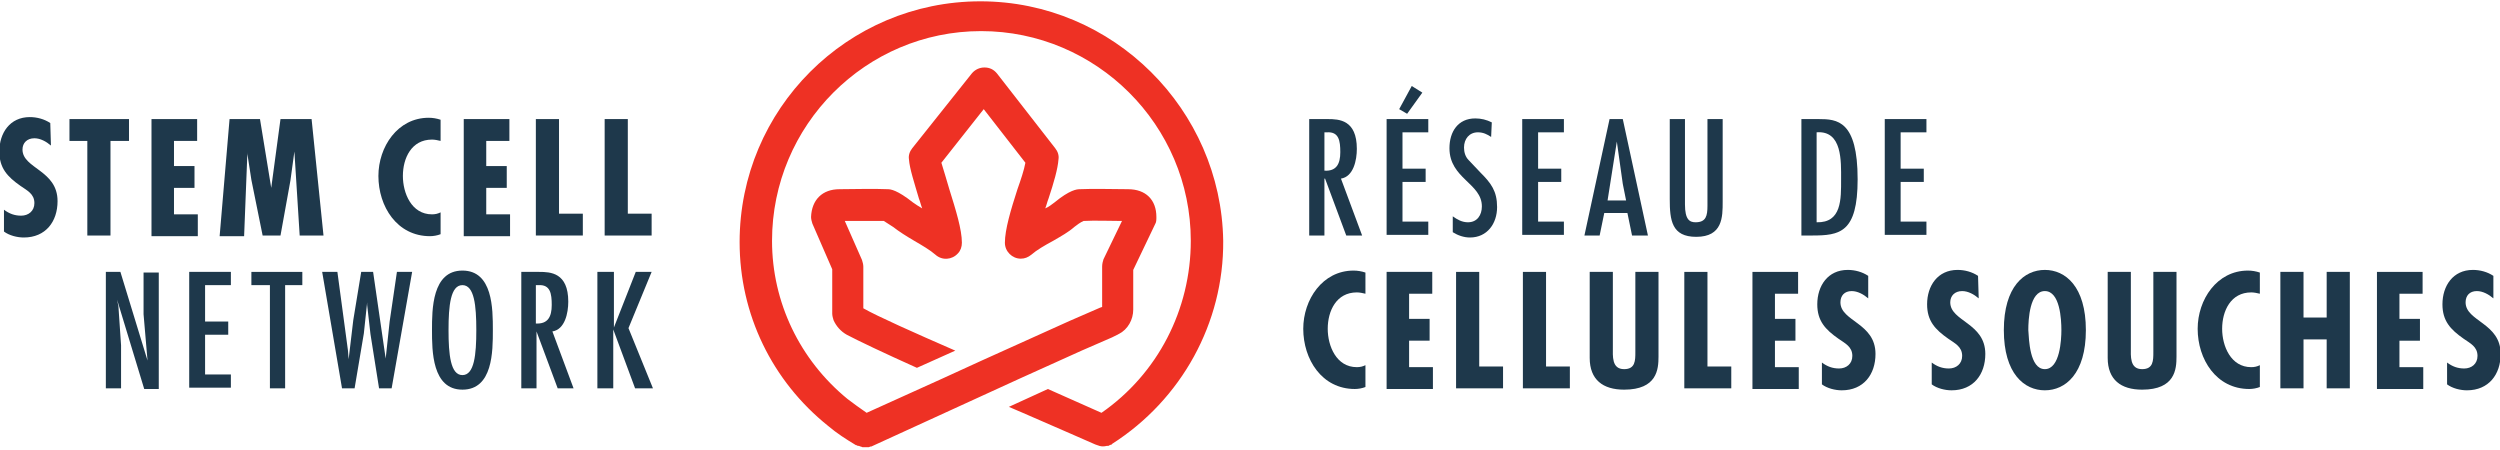 <?xml version="1.0" encoding="utf-8"?>
<!-- Generator: Adobe Illustrator 23.0.6, SVG Export Plug-In . SVG Version: 6.00 Build 0)  -->
<svg version="1.1" id="Layer_1" xmlns="http://www.w3.org/2000/svg" xmlns:xlink="http://www.w3.org/1999/xlink" x="0px" y="0px"
	 viewBox="0 0 377.9 68" style="enable-background:new 0 0 377.9 68;" xml:space="preserve">
<style type="text/css">
	.st0{fill:#EE3124;}
	.st1{fill:#1E384B;}
</style>
<title>logo</title>
<desc>Created with Sketch.</desc>
<g>
	<path class="st0" d="M148.2,0.2c-20.1,0-36.4,16.3-36.4,36.4c0,10.9,4.9,21,13.4,27.8c1.3,1.1,2.7,2,4.2,2.9l0.1,0
		c0.1,0.1,0.2,0.1,0.3,0.1c0.1,0,0.2,0.1,0.3,0.1c0.1,0,0.2,0.1,0.3,0.1c0.1,0,0.2,0,0.3,0c0.1,0,0.2,0,0.2,0c0.1,0,0.1,0,0.2,0
		c0.1,0,0.1,0,0.2,0h0c0.1,0,0.2-0.1,0.3-0.1c0,0,0.1,0,0.1,0l16.6-7.6l5.9-2.7l9.3-4.2c0,0,0,0,0,0l0,0l4.6-2l0.8-0.4
		c0.1,0,0.1-0.1,0.2-0.1c1.4-0.7,2.2-2.2,2.2-3.7l0-2.6v0l0-3.4l3.3-6.9c0.2-0.3,0.2-0.7,0.2-1.1c0-2.6-1.6-4.2-4.3-4.2
		c-1.8,0-5.4-0.1-7.3,0c-0.4,0-1.5,0.1-3.8,2c-0.4,0.3-0.9,0.7-1.4,0.9c0.2-0.5,0.3-1,0.5-1.5c0.8-2.4,1.4-4.5,1.5-5.9
		c0.1-0.6-0.1-1.2-0.5-1.7l-8.8-11.3c-0.5-0.6-1.1-0.9-1.9-0.9l0,0c-0.7,0-1.4,0.3-1.9,0.9l-9,11.3c-0.4,0.5-0.6,1.1-0.5,1.7
		c0.1,1.4,0.8,3.5,1.5,5.9c0.2,0.5,0.3,1,0.5,1.5c-0.5-0.3-1-0.6-1.4-0.9c-2.4-1.9-3.4-2-3.8-2c-2-0.1-5.6,0-7.3,0
		c-2.6,0-4.2,1.6-4.3,4.2c0,0.3,0.1,0.7,0.2,1l3,6.9v6.7c0,0.3,0.1,0.7,0.2,1c0.4,0.9,1.1,1.7,2,2.2c1.7,0.9,5.7,2.8,10.6,5l5.8-2.6
		c-6.2-2.7-11.8-5.2-13.9-6.4v-6.3c0-0.3-0.1-0.7-0.2-1l-2.6-5.9c1.7,0,4.3,0,5.9,0c0.5,0.3,0.9,0.6,1.4,0.9c0.9,0.7,2,1.4,3.2,2.1
		c1.2,0.7,2.4,1.4,3.2,2.1c1,0.9,2.5,0.8,3.4-0.2c0.4-0.4,0.6-1,0.6-1.6c0-2-0.9-4.9-1.9-8.1c-0.4-1.4-0.9-3-1.2-4l6.4-8.1l6.3,8.1
		c-0.2,1.1-0.7,2.6-1.2,4c-1,3.1-1.9,6.1-1.9,8.1c0,1.3,1.1,2.4,2.4,2.4c0.6,0,1.1-0.2,1.6-0.6c0.8-0.7,2-1.4,3.3-2.1
		c1.2-0.7,2.3-1.3,3.2-2.1c0.4-0.3,0.9-0.7,1.4-0.9c1.6-0.1,4.1,0,5.8,0l-2.8,5.8c-0.1,0.3-0.2,0.7-0.2,1.1l0,3.9v0l0,2.2l-0.3,0.1
		l-4.6,2c0,0,0,0,0,0l-13.3,6l-5.9,2.7l-11.5,5.2c-1-0.7-2-1.4-2.9-2.1c-7.2-5.9-11.4-14.6-11.4-23.9c0-17.5,14.2-31.7,31.6-31.7
		s31.7,14.2,31.7,31.7c0,10.4-5,20.1-13.5,26c-1.4-0.6-4-1.8-8.1-3.6l-5.9,2.7l2.1,0.9c5.1,2.2,10.3,4.5,11,4.8
		c0.1,0,0.2,0.1,0.3,0.1c0.1,0,0.2,0.1,0.3,0.1c0.3,0.1,0.7,0.1,1.1,0c0.1,0,0.1,0,0.2,0c0.1,0,0.2-0.1,0.2-0.1
		c0.1,0,0.2-0.1,0.3-0.1c0,0,0.1,0,0.1-0.1c10.5-6.7,16.9-18.3,16.8-30.7C184.6,16.6,168.3,0.2,148.2,0.2z"/>
	<path class="st1" d="M7.7,22c-0.7-0.6-1.6-1.1-2.5-1.1c-1.1,0-1.8,0.7-1.8,1.7c0,2.9,5.3,3.1,5.3,7.8c0,3.1-1.8,5.5-5.1,5.5
		c-1,0-2.2-0.3-3-0.9v-3.3c0.8,0.6,1.6,0.9,2.6,0.9c1.1,0,2-0.7,2-1.9c0-1.4-1.1-1.9-2.1-2.6c-2-1.4-3.2-2.7-3.2-5.2
		c0-2.8,1.6-5.2,4.6-5.2c1.1,0,2.2,0.3,3.1,0.9L7.7,22z"/>
	<path class="st1" d="M19.5,18v3.3h-2.8v14.3h-3.5V21.3h-2.7V18H19.5z"/>
	<path class="st1" d="M29.8,18v3.3h-3.5v3.8h3.1v3.3h-3.1v4h3.6v3.3h-7V18H29.8z"/>
	<path class="st1" d="M39.3,18L41,28.4h0L42.4,18h4.7l1.8,17.6h-3.6l-0.8-12.7h0l-0.6,4.4l-1.5,8.3h-2.7L38,27.2l-0.6-3.9v-0.3h0
		l-0.5,12.7h-3.7L34.7,18H39.3z"/>
	<path class="st1" d="M66.6,21.3c-0.4-0.1-0.9-0.2-1.3-0.2c-3.1,0-4.4,2.8-4.4,5.5c0,2.6,1.3,5.8,4.4,5.8c0.5,0,0.9-0.1,1.3-0.3v3.3
		c-0.5,0.2-1.1,0.3-1.6,0.3c-5,0-7.8-4.5-7.8-9.1c0-4.4,2.9-8.8,7.6-8.8c0.6,0,1.2,0.1,1.8,0.3L66.6,21.3z"/>
	<path class="st1" d="M77,18v3.3h-3.5v3.8h3.1v3.3h-3.1v4h3.6v3.3h-7V18H77z"/>
	<path class="st1" d="M84.5,18v14.3h3.6v3.3H81V18H84.5z"/>
	<path class="st1" d="M94.9,18v14.3h3.6v3.3h-7.1V18H94.9z"/>
	<path class="st1" d="M17.9,46.3l0.4,5.9v6.5h-2.3V41.1h2.2l4.1,13.4l0,0l-0.6-7v-6.3H24v17.6h-2.2l-4.1-13.5l0,0L17.9,46.3z"/>
	<path class="st1" d="M34.9,41.1v2H31v5.5h3.5v2H31v6h3.9v2h-6.3V41.1H34.9z"/>
	<path class="st1" d="M45.7,41.1v2h-2.6v15.6h-2.3V43.1H38v-2H45.7z"/>
	<path class="st1" d="M51,41.1L52.6,53l0.1,1.3h0l0.7-5.9l1.2-7.3h1.8l1.9,13.1h0l0.6-5.6l1.1-7.5h2.3l-3.1,17.6h-1.9l-1.3-8.2
		l-0.5-4.4l0-0.4h0L55,50.4l-1.4,8.3h-1.9l-3-17.6H51z"/>
	<path class="st1" d="M74.5,49.9c0,3.2,0,9-4.6,9s-4.6-5.9-4.6-9s0-9,4.6-9S74.5,46.7,74.5,49.9z M67.8,49.9c0,3.7,0.3,6.8,2.1,6.8
		s2.1-3.1,2.1-6.8c0-3.7-0.3-6.8-2.1-6.8S67.8,46.2,67.8,49.9z"/>
	<path class="st1" d="M78.7,41.1h2.8c1.7,0,4.4,0.1,4.4,4.5c0,1.7-0.5,4.2-2.4,4.5l3.2,8.6h-2.4l-3.2-8.6h0v8.6h-2.3V41.1z
		 M83.4,46.1c0-1.7-0.2-3.1-2-3h-0.4v5.8C82.8,49,83.4,47.9,83.4,46.1L83.4,46.1z"/>
	<path class="st1" d="M92.8,41.1v8.4l3.3-8.4h2.4l-3.5,8.5l3.7,9.1h-2.7l-3.3-8.9v8.9h-2.4V41.1H92.8z"/>
	<path class="st1" d="M197.9,18h2.8c1.7,0,4.4,0.1,4.4,4.5c0,1.7-0.5,4.2-2.4,4.5l3.2,8.6h-2.4l-3.2-8.6h-0.1v8.6h-2.3L197.9,18z
		 M202.6,23c0-1.7-0.2-3.1-2-3h-0.4v5.8C202,25.9,202.6,24.8,202.6,23L202.6,23z"/>
	<path class="st1" d="M215.9,18v2h-3.9v5.5h3.5v2h-3.5v6h3.9v2h-6.3V18H215.9z M212.7,17.2l-1.2-0.7l1.9-3.5l1.6,1L212.7,17.2z"/>
	<path class="st1" d="M225.4,20.7c-0.6-0.4-1.2-0.7-2-0.7c-1.3,0-2.1,1-2.1,2.3c0,0.7,0.2,1.4,0.7,1.9l1.8,1.9
		c1.6,1.6,2.5,2.8,2.5,5.2c0,2.5-1.5,4.6-4.1,4.6c-0.9,0-1.8-0.3-2.6-0.8v-2.4c0.7,0.5,1.4,0.9,2.3,0.9c1.4,0,2.1-1.1,2.1-2.4
		c0-3.5-4.9-4.2-4.9-8.8c0-2.5,1.3-4.5,3.9-4.5c0.9,0,1.7,0.2,2.5,0.6L225.4,20.7z"/>
	<path class="st1" d="M236.4,18v2h-3.9v5.5h3.5v2h-3.5v6h3.9v2h-6.3V18H236.4z"/>
	<path class="st1" d="M245.3,18l3.8,17.6h-2.4l-0.7-3.4h-3.5l-0.7,3.4h-2.3l3.8-17.6L245.3,18z M245.3,27.8l-0.9-6.4h0l-1.4,8.9h2.8
		L245.3,27.8z"/>
	<path class="st1" d="M254.7,18v12.9c0,2.3,0.7,2.7,1.6,2.7c1.6,0,1.8-1,1.8-2.5V18h2.3v12.5c0,2.3,0,5.3-4,5.3c-3.7,0-4-2.5-4-5.7
		V18H254.7z"/>
	<path class="st1" d="M274.9,18c2.8,0,5.9,0.2,5.9,9.1c0,8.1-2.7,8.5-6.9,8.5h-1.6V18H274.9z M274.6,20v13.6
		c3.8,0.1,3.7-3.5,3.7-6.5C278.3,24.4,278.5,19.7,274.6,20z"/>
	<path class="st1" d="M291.2,18v2h-3.9v5.5h3.5v2h-3.5v6h3.9v2h-6.3V18H291.2z"/>
	<path class="st1" d="M206.4,44.4c-0.4-0.1-0.9-0.2-1.3-0.2c-3.1,0-4.4,2.8-4.4,5.5c0,2.6,1.3,5.8,4.4,5.8c0.5,0,0.9-0.1,1.3-0.3
		v3.3c-0.5,0.2-1.1,0.3-1.6,0.3c-5,0-7.8-4.5-7.8-9.1c0-4.4,2.9-8.8,7.6-8.8c0.6,0,1.2,0.1,1.8,0.3L206.4,44.4z"/>
	<path class="st1" d="M216.5,41.1v3.3H213v3.8h3.1v3.3H213v4h3.6v3.3h-7V41.1H216.5z"/>
	<path class="st1" d="M223.6,41.1v14.3h3.6v3.3h-7.1V41.1H223.6z"/>
	<path class="st1" d="M233.7,41.1v14.3h3.6v3.3h-7.1V41.1H233.7z"/>
	<path class="st1" d="M243.8,41.1v11.4c0,1.3-0.2,3.3,1.7,3.3c1.7,0,1.7-1.3,1.7-2.6V41.1h3.5v12.8c0,1.9-0.2,5-5.2,5
		c-3.2,0-5.2-1.5-5.2-4.8V41.1H243.8z"/>
	<path class="st1" d="M258.1,41.1v14.3h3.6v3.3h-7.1V41.1H258.1z"/>
	<path class="st1" d="M271.8,41.1v3.3h-3.5v3.8h3.1v3.3h-3.1v4h3.6v3.3h-7V41.1H271.8z"/>
	<path class="st1" d="M282.4,45.1c-0.7-0.6-1.6-1.1-2.5-1.1c-1.1,0-1.7,0.7-1.7,1.7c0,2.9,5.3,3.1,5.3,7.8c0,3.1-1.8,5.5-5.1,5.5
		c-1,0-2.2-0.3-3-0.9v-3.3c0.8,0.6,1.6,0.9,2.6,0.9c1.1,0,2-0.7,2-1.9c0-1.4-1.1-1.9-2.1-2.6c-2-1.4-3.2-2.7-3.2-5.2
		c0-2.8,1.6-5.2,4.6-5.2c1.1,0,2.2,0.3,3.1,0.9V45.1z"/>
	<path class="st1" d="M299.1,45.1c-0.7-0.6-1.6-1.1-2.5-1.1c-1.1,0-1.8,0.7-1.8,1.7c0,2.9,5.3,3.1,5.3,7.8c0,3.1-1.8,5.5-5.1,5.5
		c-1,0-2.2-0.3-3-0.9v-3.3c0.8,0.6,1.6,0.9,2.6,0.9c1.1,0,2-0.7,2-1.9c0-1.4-1.1-1.9-2.1-2.6c-2-1.4-3.2-2.7-3.2-5.2
		c0-2.8,1.6-5.2,4.6-5.2c1.1,0,2.2,0.3,3.1,0.9L299.1,45.1z"/>
	<path class="st1" d="M315.3,49.9c0,6.6-3.1,9.1-6.2,9.1s-6.2-2.5-6.2-9.1s3.1-9.1,6.2-9.1S315.3,43.3,315.3,49.9z M309.1,55.8
		c2.3,0,2.5-4.5,2.5-5.9c0-1.6-0.2-5.9-2.5-5.9s-2.5,4.3-2.5,5.9C306.7,51.3,306.8,55.8,309.1,55.8L309.1,55.8z"/>
	<path class="st1" d="M322.1,41.1v11.4c0,1.3-0.2,3.3,1.7,3.3c1.7,0,1.7-1.3,1.7-2.6V41.1h3.5v12.8c0,1.9-0.2,5-5.2,5
		c-3.2,0-5.2-1.5-5.2-4.8V41.1H322.1z"/>
	<path class="st1" d="M341.6,44.4c-0.4-0.1-0.9-0.2-1.3-0.2c-3.1,0-4.4,2.8-4.4,5.5c0,2.6,1.3,5.8,4.4,5.8c0.5,0,0.9-0.1,1.3-0.3
		v3.3c-0.5,0.2-1.1,0.3-1.6,0.3c-5,0-7.8-4.5-7.8-9.1c0-4.4,2.9-8.8,7.6-8.8c0.6,0,1.2,0.1,1.8,0.3L341.6,44.4z"/>
	<path class="st1" d="M348.2,41.1V48h3.5v-6.9h3.5v17.6h-3.5v-7.4h-3.5v7.4h-3.5V41.1H348.2z"/>
	<path class="st1" d="M366.2,41.1v3.3h-3.5v3.8h3.1v3.3h-3.1v4h3.6v3.3h-7V41.1H366.2z"/>
	<path class="st1" d="M376.9,45.1c-0.7-0.6-1.6-1.1-2.5-1.1c-1.1,0-1.7,0.7-1.7,1.7c0,2.9,5.3,3.1,5.3,7.8c0,3.1-1.8,5.5-5.1,5.5
		c-1,0-2.2-0.3-3-0.9v-3.3c0.8,0.6,1.6,0.9,2.6,0.9c1.1,0,2-0.7,2-1.9c0-1.4-1.1-1.9-2.1-2.6c-2-1.4-3.2-2.7-3.2-5.2
		c0-2.8,1.6-5.2,4.6-5.2c1.1,0,2.2,0.3,3.1,0.9L376.9,45.1z"/>
</g>
</svg>
